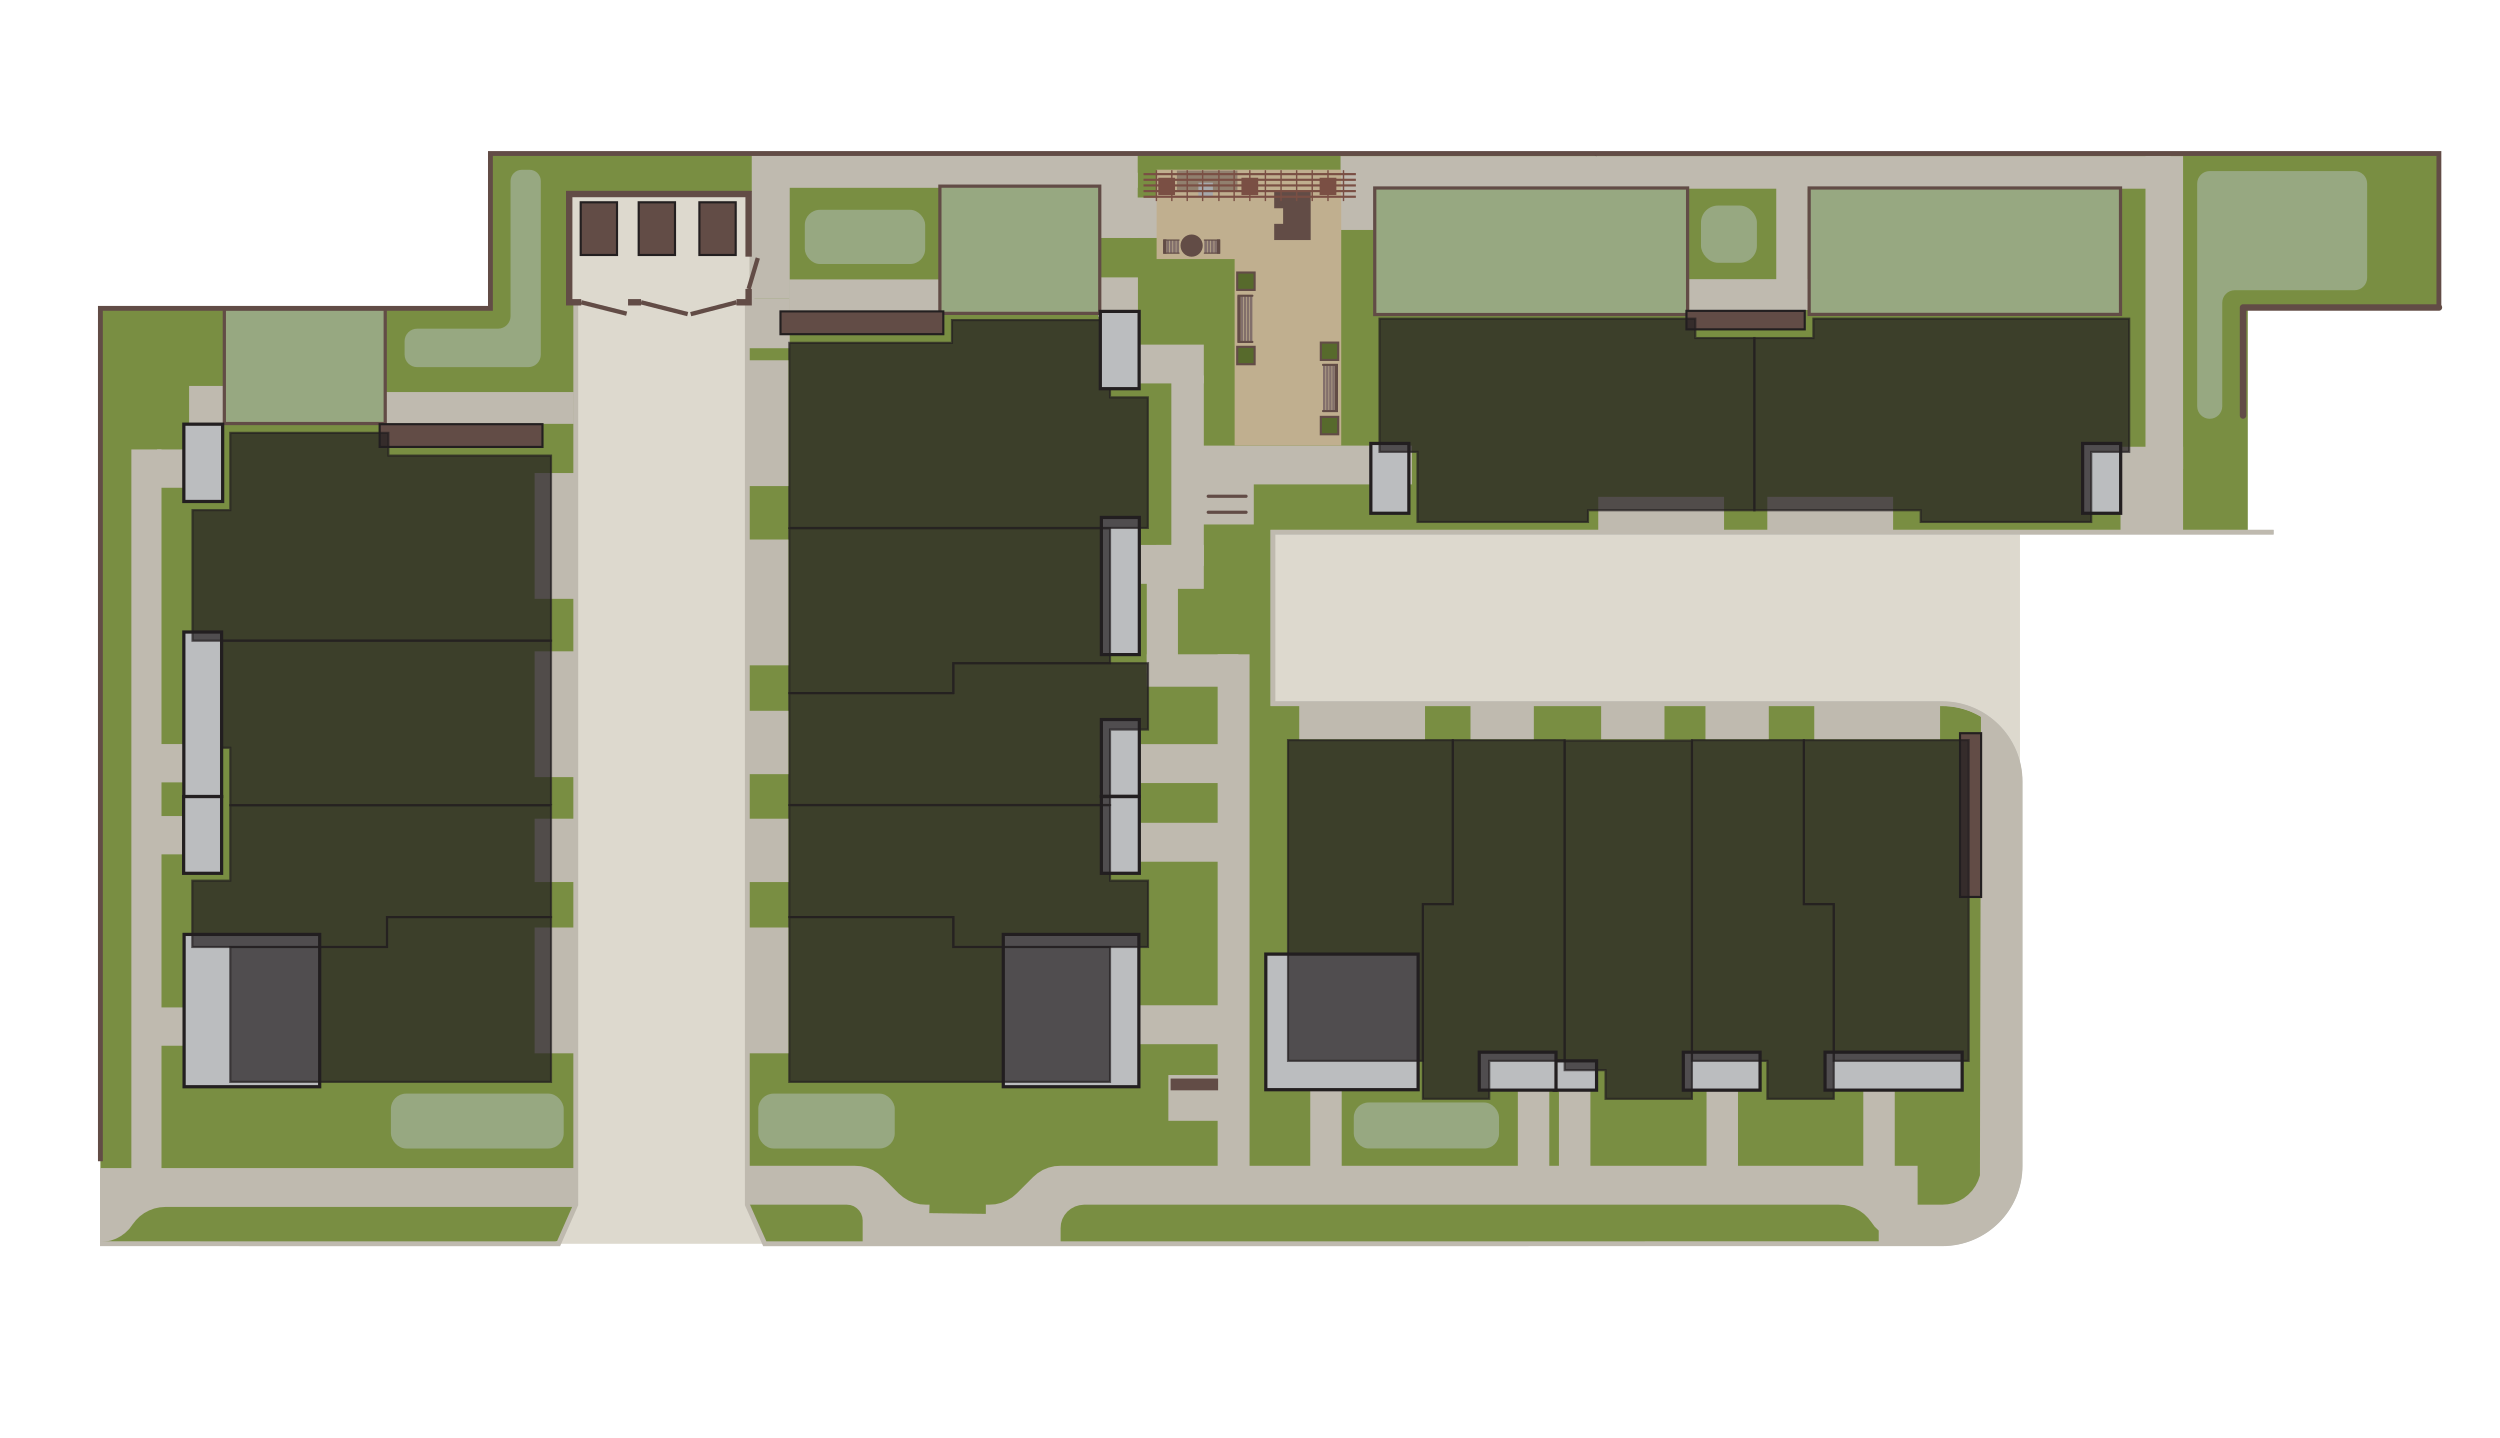 <?xml version="1.0" encoding="UTF-8"?>
<svg id="Layer_2" data-name="Layer 2" xmlns="http://www.w3.org/2000/svg" width="2000" height="1150" viewBox="0 0 2000 1150">
  <g id="bg">
    <rect width="2000" height="1150" style="fill: #fff; opacity: 0;"/>
  </g>
  <g id="BASE">
    <rect x="1004.88" y="397.51" width="611.1" height="232.75" style="fill: #ddd9ce;"/>
    <path d="m1951.12,245.34v-122.53H392.34v123.87H80.32v746.98l362.69.27s64.28-19.64,66.96-20.53c2.68-.89,101.84,21.63,101.84,21.63l899.85-1.1,91.96-35.71.89-370.5s-16.96-25.89-70.53-25.89h-516.02v-136.12h780.28v-179.03l152.89-1.34Z" style="fill: #798e42;"/>
    <polygon points="446.82 995.03 460.62 963.75 460.62 241.96 455.36 241.96 455.36 155.22 601.55 155.22 601.55 237.99 598.74 237.99 597.86 241.96 597.86 963.75 611.81 995.03 446.82 995.03" style="fill: #ddd9ce;"/>
    <line x1="1951.65" y1="244.25" x2="1951.65" y2="247.37" style="fill: none; stroke: #000; stroke-linecap: round; stroke-linejoin: round; stroke-width: .73px;"/>
    <line x1="354.49" y1="994.97" x2="211" y2="994.97" style="fill: none; stroke: #000; stroke-linecap: round; stroke-linejoin: round; stroke-width: .73px;"/>
    <line x1="1275.74" y1="123.65" x2="1274.29" y2="122.2" style="fill: none; stroke: #000; stroke-linecap: round; stroke-linejoin: round; stroke-width: .73px;"/>
    <line x1="1275.74" y1="123.65" x2="1277.2" y2="125.11" style="fill: none; stroke: #000; stroke-linecap: round; stroke-linejoin: round; stroke-width: .73px;"/>
    <path d="m1553.82,994.97c34.38,0,62.25-27.87,62.25-62.25v-307.4c0-34.44-27.91-62.36-62.36-62.36h-535.39v-137.24h800.56" style="fill: none; stroke: #c1c5c8; stroke-miterlimit: 10; stroke-width: 3.47px;"/>
    <path d="m80,994.97l366.82.07,13.8-31.28V241.96h-5.25v-86.74h146.18v82.77h-2.81l-.88,3.97v721.79l13.95,31.28,942.01-.06c34.38,0,62.25-27.87,62.25-62.25v-307.4c0-34.44-27.91-62.36-62.36-62.36h-535.39v-137.24h800.56" style="fill: none; stroke: #bfbaaf; stroke-miterlimit: 10; stroke-width: 3.89px;"/>
    <polyline points="1794.44 332.39 1794.44 246.01 1951.12 246.01" style="fill: none; stroke: #624c46; stroke-linecap: round; stroke-linejoin: round; stroke-width: 5.18px;"/>
  </g>
  <g id="green_areas" data-name="green areas">
    <path d="m408.43,144.84v108.07c0,5.54-4.49,10.03-10.03,10.03h-64.69c-5.54,0-10.03,4.49-10.03,10.03v10.71c0,5.54,4.49,10.03,10.03,10.03h88.91c5.54,0,10.03-4.49,10.03-10.03v-138.85c0-4.97-4.03-9-9-9h-6.21c-4.97,0-9,4.03-9,9Z" style="fill: #97a881;"/>
    <rect x="643.85" y="167.85" width="96.29" height="43.36" rx="12.06" ry="12.06" style="fill: #97a881;"/>
    <rect x="1360.79" y="164.45" width="44.73" height="45.77" rx="13.62" ry="13.62" style="fill: #97a881;"/>
    <rect x="312.72" y="874.9" width="138.23" height="43.9" rx="12.16" ry="12.16" style="fill: #97a881;"/>
    <rect x="606.63" y="874.9" width="109.16" height="43.9" rx="12.16" ry="12.16" style="fill: #97a881;"/>
    <rect x="1083.03" y="881.99" width="116.2" height="36.81" rx="11.87" ry="11.87" style="fill: #97a881;"/>
    <path d="m1893.71,146.88v75.26c0,5.54-4.49,10.03-10.03,10.03h-95.84c-5.54,0-10.03,4.49-10.03,10.03v82.8c0,5.54-4.49,10.03-10.03,10.03h0c-5.54,0-10.03-4.49-10.03-10.03v-178.12c0-5.54,4.49-10.03,10.03-10.03h115.9c5.54,0,10.03,4.49,10.03,10.03Z" style="fill: #97a881;"/>
  </g>
  <g id="walks">
    <rect x="878.46" y="221.91" width="31.88" height="31.47" style="fill: #bfbaaf;"/>
    <rect x="1421" y="147.12" width="25.28" height="88.55" style="fill: #bfbaaf;"/>
    <path d="m1615.99,618.75l-5.23-20.09-12.05-17.19-13.93-10.74-.83,369.5-1.46,4.37-2.08,4.06-2.6,3.75-3.23,3.33-3.54,2.81-4.06,2.29-4.27,1.66-4.47.94-4.58.31h-19.56v-31.11h-685.58l-4.89.31-4.79,1.14-4.58,1.87-4.16,2.6-3.64,3.12-13.01,13.01-3.64,3.12-4.27,2.6-4.47,1.87-4.79,1.14-4.89.31h-2.71v7.39l-45.26-.62.21-6.76h-2.71l-4.89-.31-4.79-1.14-4.47-1.87-4.16-2.6-3.75-3.12-12.9-13.01-3.75-3.12-4.16-2.6-4.58-1.87-4.68-1.14-4.89-.31h-86l.33,31.11h79.42l2.81.31,2.6.94,2.39,1.56,1.98,1.98,1.46,2.29.94,2.71.31,2.71v17.79h158.36v-11.55l.31-3.64,1.04-3.54,1.77-3.23,2.29-2.81,2.81-2.29,3.33-1.77,3.43-1.04,3.64-.42h604.01-.1l4.47.31,4.27.94,4.16,1.56,3.85,2.08,3.54,2.6,3.12,3.12,2.71,3.43,2.6,3.54,3.23,3.12v10.82h53.08c32.47,0,48.04-24.94,51.72-31.64,3.68-6.7,7.87-22.26,7.87-22.26l.32-322.63Z" style="fill: #bfbaaf;"/>
    <polygon points="460.2 965.57 132.13 965.57 127.76 965.88 123.39 966.82 119.23 968.38 115.38 970.46 111.84 973.06 108.72 976.18 106.01 979.61 103.41 983.15 100.19 986.27 96.65 988.87 92.8 990.95 88.64 992.41 84.37 993.35 80 993.66 80 934.46 460.64 934.46 460.2 965.57" style="fill: #bfbaaf;"/>
    <rect x="105.09" y="359.56" width="24.1" height="576.35" style="fill: #bfbaaf;"/>
    <rect x="125.63" y="359.56" width="33.29" height="30.65" style="fill: #bfbaaf;"/>
    <rect x="125.63" y="595.25" width="33.29" height="30.65" style="fill: #bfbaaf;"/>
    <rect x="125.63" y="652.83" width="33.29" height="30.65" style="fill: #bfbaaf;"/>
    <rect x="125.63" y="805.94" width="33.29" height="30.65" style="fill: #bfbaaf;"/>
    <rect x="307.75" y="313.64" width="151.32" height="25.44" style="fill: #bfbaaf;"/>
    <rect x="974.12" y="523.44" width="25.53" height="411.12" style="fill: #bfbaaf;"/>
    <rect x="917.44" y="523.44" width="73.28" height="25.93" style="fill: #bfbaaf;"/>
    <rect x="925.15" y="435.95" width="37.89" height="35.13" style="fill: #bfbaaf;"/>
    <rect x="937.07" y="300.38" width="25.98" height="152.4" style="fill: #bfbaaf;"/>
    <rect x="902.83" y="435.95" width="37.89" height="31.12" style="fill: #bfbaaf;"/>
    <rect x="899.59" y="275.7" width="63.46" height="31.03" style="fill: #bfbaaf;"/>
    <rect x="955.83" y="356.49" width="173.7" height="31.03" style="fill: #bfbaaf;"/>
    <rect x="917.44" y="443.74" width="24.91" height="94.91" style="fill: #bfbaaf;"/>
    <rect x="907.72" y="595.31" width="83" height="31.13" style="fill: #bfbaaf;"/>
    <rect x="907.72" y="658.25" width="83" height="31.13" style="fill: #bfbaaf;"/>
    <rect x="907.72" y="804.22" width="83" height="31.13" style="fill: #bfbaaf;"/>
    <rect x="934.69" y="860.02" width="56.04" height="36.63" style="fill: #bfbaaf;"/>
    <rect x="960.84" y="386.69" width="42.19" height="32.88" style="fill: #bfbaaf;"/>
    <rect x="1351.28" y="223.33" width="97.39" height="24.66" style="fill: #bfbaaf;"/>
    <rect x="1696.42" y="357.4" width="50.05" height="66.9" style="fill: #bfbaaf;"/>
    <rect x="1716.39" y="124.9" width="30.07" height="250.31" style="fill: #bfbaaf;"/>
    <rect x="1072.43" y="124.9" width="664.06" height="26.06" style="fill: #bfbaaf;"/>
    <rect x="151.28" y="308.76" width="27.47" height="33.01" style="fill: #bfbaaf;"/>
    <rect x="631.31" y="223.54" width="121.27" height="27.68" style="fill: #bfbaaf;"/>
    <rect x="597.86" y="239.04" width="33.92" height="39.54" style="fill: #bfbaaf;"/>
    <rect x="601.4" y="123.44" width="30.38" height="115.6" style="fill: #bfbaaf;"/>
    <rect x="612.53" y="123.44" width="297.63" height="26.81" style="fill: #bfbaaf;"/>
    <rect x="879.12" y="138.17" width="31.04" height="52.21" style="fill: #bfbaaf;"/>
    <rect x="904.56" y="158.02" width="31.04" height="32.36" style="fill: #bfbaaf;"/>
    <rect x="1048.2" y="868.24" width="25.16" height="66.58" style="fill: #bfbaaf;"/>
    <rect x="1214.26" y="868.24" width="25.16" height="66.58" transform="translate(2453.69 1803.05) rotate(180)" style="fill: #bfbaaf;"/>
    <rect x="1247.17" y="868.24" width="25.16" height="66.58" transform="translate(2519.49 1803.05) rotate(180)" style="fill: #bfbaaf;"/>
    <rect x="1365.23" y="868.24" width="25.16" height="66.58" transform="translate(2755.62 1803.05) rotate(180)" style="fill: #bfbaaf;"/>
    <rect x="1490.65" y="868.24" width="25.16" height="66.58" transform="translate(3006.45 1803.05) rotate(180)" style="fill: #bfbaaf;"/>
    <rect x="1071.97" y="148.03" width="27.45" height="35.93" style="fill: #bfbaaf;"/>
    <line x1="966.6" y1="409.81" x2="996.83" y2="409.81" style="fill: none; stroke: #624c46; stroke-linecap: round; stroke-miterlimit: 10; stroke-width: 2.59px;"/>
    <line x1="966.6" y1="397.01" x2="996.83" y2="397.01" style="fill: none; stroke: #624c46; stroke-linecap: round; stroke-miterlimit: 10; stroke-width: 2.59px;"/>
    <rect x="936.49" y="862.85" width="37.99" height="9.41" style="fill: #624c46;"/>
  </g>
  <g id="paving">
    <polygon points="925.29 135.75 925.29 207.24 987.71 207.24 987.71 356.49 1072.97 356.49 1072.97 207.24 1072.97 151.64 1072.97 135.75 925.29 135.75" style="fill: #c0af8f;"/>
  </g>
  <g id="planters">
    <rect x="989.78" y="277.48" width="13.89" height="13.89" style="fill: #576a2c; stroke: #624c46; stroke-miterlimit: 10; stroke-width: 1.73px;"/>
    <rect x="989.78" y="218.03" width="13.89" height="13.89" style="fill: #576a2c; stroke: #624c46; stroke-miterlimit: 10; stroke-width: 1.73px;"/>
    <rect x="1056.67" y="274.06" width="13.89" height="13.89" transform="translate(2127.23 562.02) rotate(180)" style="fill: #576a2c; stroke: #624c46; stroke-miterlimit: 10; stroke-width: 1.73px;"/>
    <rect x="1056.67" y="333.52" width="13.89" height="13.89" transform="translate(2127.23 680.94) rotate(180)" style="fill: #576a2c; stroke: #624c46; stroke-miterlimit: 10; stroke-width: 1.73px;"/>
  </g>
  <g id="furniture">
    <g>
      <rect x="990.16" y="236.6" width="2.46" height="37.1" style="fill: #624c46;"/>
      <rect x="992.61" y="236.6" width="1.94" height="37.1" style="fill: #826f6b;"/>
      <rect x="995.07" y="236.6" width="1.94" height="37.1" style="fill: #826f6b;"/>
      <rect x="997.52" y="236.6" width="1.94" height="37.1" style="fill: #826f6b;"/>
      <rect x="999.97" y="236.6" width="1.94" height="37.1" style="fill: #826f6b;"/>
      <polyline points="1001.91 236.6 990.8 236.6 990.8 273.55 1001.91 273.55" style="fill: none; stroke: #624c46; stroke-linecap: round; stroke-miterlimit: 10; stroke-width: 1.73px;"/>
    </g>
    <g>
      <rect x="973.56" y="191.58" width="2.66" height="11.41" transform="translate(1949.79 394.57) rotate(180)" style="fill: #624c46;"/>
      <rect x="971.45" y="192.01" width="2.11" height="10.52" transform="translate(1945.02 394.53) rotate(180)" style="fill: #826f6b;"/>
      <rect x="968.79" y="192.01" width="2.11" height="10.52" transform="translate(1939.68 394.53) rotate(180)" style="fill: #826f6b;"/>
      <rect x="966.12" y="192.01" width="2.11" height="10.52" transform="translate(1934.35 394.53) rotate(180)" style="fill: #826f6b;"/>
      <rect x="963.46" y="192.01" width="2.11" height="10.52" transform="translate(1929.02 394.53) rotate(180)" style="fill: #826f6b;"/>
      <polyline points="963.46 202.53 975.53 202.53 975.53 192.05 963.46 192.05" style="fill: none; stroke: #624c46; stroke-linecap: round; stroke-miterlimit: 10; stroke-width: .96px;"/>
    </g>
    <g>
      <rect x="930.48" y="191.58" width="2.66" height="11.41" style="fill: #624c46;"/>
      <rect x="933.14" y="192.04" width="2.11" height="10.52" style="fill: #826f6b;"/>
      <rect x="935.81" y="192.04" width="2.11" height="10.52" style="fill: #826f6b;"/>
      <rect x="938.48" y="192.04" width="2.11" height="10.52" style="fill: #826f6b;"/>
      <rect x="941.14" y="192.04" width="2.11" height="10.52" style="fill: #826f6b;"/>
      <polyline points="943.25 192.04 931.17 192.04 931.17 202.51 943.25 202.51" style="fill: none; stroke: #624c46; stroke-linecap: round; stroke-miterlimit: 10; stroke-width: .96px;"/>
    </g>
    <g>
      <rect x="1067.68" y="291.74" width="2.5" height="37.1" transform="translate(2137.85 620.58) rotate(180)" style="fill: #624c46;"/>
      <rect x="1065.78" y="291.74" width="1.94" height="37.1" transform="translate(2133.5 620.58) rotate(180)" style="fill: #826f6b;"/>
      <rect x="1063.33" y="291.74" width="1.94" height="37.1" transform="translate(2128.6 620.58) rotate(180)" style="fill: #826f6b;"/>
      <rect x="1060.88" y="291.74" width="1.94" height="37.1" transform="translate(2123.69 620.58) rotate(180)" style="fill: #826f6b;"/>
      <rect x="1058.43" y="291.74" width="1.94" height="37.1" transform="translate(2118.79 620.58) rotate(180)" style="fill: #826f6b;"/>
      <polyline points="1058.43 328.84 1069.54 328.84 1069.54 291.89 1058.43 291.89" style="fill: none; stroke: #624c46; stroke-linecap: round; stroke-miterlimit: 10; stroke-width: 1.73px;"/>
    </g>
    <circle cx="953.31" cy="196.49" r="8.89" style="fill: #624c46;"/>
    <polygon points="1048.54 153.44 1048.54 192.04 1019.35 192.04 1019.35 179.08 1026.48 179.08 1026.48 166.61 1019.35 166.61 1019.35 153.44 1048.54 153.44" style="fill: #624c46;"/>
  </g>
  <g id="amenities">
    <rect x="941.53" y="136.47" width="48.42" height="15.68" style="fill: #91806e;"/>
    <rect x="958.71" y="146.14" width="11.6" height="10.74" style="fill: #a6a8ab;"/>
  </g>
  <g id="fence">
    <line x1="501.32" y1="250.94" x2="464.99" y2="241.83" style="fill: none; stroke: #624c46; stroke-miterlimit: 10; stroke-width: 3.47px;"/>
    <line x1="512.85" y1="241.83" x2="502.44" y2="241.83" style="fill: none; stroke: #624c46; stroke-miterlimit: 10; stroke-width: 5.11px;"/>
    <line x1="550.16" y1="251.3" x2="512.85" y2="241.83" style="fill: none; stroke: #624c46; stroke-miterlimit: 10; stroke-width: 3.47px;"/>
    <line x1="589.2" y1="241.83" x2="552.56" y2="251.32" style="fill: none; stroke: #624c46; stroke-miterlimit: 10; stroke-width: 3.47px;"/>
    <polyline points="598.9 231.14 598.9 241.83 589.2 241.83" style="fill: none; stroke: #624c46; stroke-miterlimit: 10; stroke-width: 5.11px;"/>
    <line x1="606.25" y1="206.4" x2="598.9" y2="231.14" style="fill: none; stroke: #624c46; stroke-miterlimit: 10; stroke-width: 3.47px;"/>
    <polyline points="464.99 241.83 455.36 241.83 455.36 155.22 598.9 155.22 598.9 205.33" style="fill: none; stroke: #624c46; stroke-miterlimit: 10; stroke-width: 5.11px;"/>
    <polyline points="80.32 928.98 80.32 246.68 392.34 246.68 392.34 122.81 1951.12 122.81 1951.12 245.34" style="fill: none; stroke: #624c46; stroke-miterlimit: 10; stroke-width: 3.89px;"/>
  </g>
  <g id="yards">
    <rect x="179.47" y="247.37" width="128.71" height="91.46" style="fill: #97a881; stroke: #624c46; stroke-miterlimit: 10; stroke-width: 2.59px;"/>
    <rect x="751.91" y="148.92" width="127.89" height="101.78" style="fill: #97a881; stroke: #624c46; stroke-miterlimit: 10; stroke-width: 2.59px;"/>
    <rect x="1099.79" y="150.39" width="250.29" height="101.24" style="fill: #97a881; stroke: #624c46; stroke-miterlimit: 10; stroke-width: 2.59px;"/>
    <rect x="1447.32" y="150.39" width="249.1" height="101.14" style="fill: #97a881; stroke: #624c46; stroke-miterlimit: 10; stroke-width: 2.59px;"/>
  </g>
  <g id="bldgs">
    <rect x="303.73" y="339.35" width="130.25" height="18.2" style="fill: #624c46; stroke: #231f20; stroke-miterlimit: 10; stroke-width: 1.73px;"/>
    <rect x="624.39" y="249.13" width="130.25" height="18.2" transform="translate(1379.03 516.46) rotate(-180)" style="fill: #624c46; stroke: #231f20; stroke-miterlimit: 10; stroke-width: 1.73px;"/>
    <rect x="1568.02" y="586.57" width="16.86" height="131" style="fill: #624c46; stroke: #231f20; stroke-miterlimit: 10; stroke-width: 1.73px;"/>
    <rect x="1349.17" y="248.69" width="94.61" height="14.8" style="fill: #624c46; stroke: #231f20; stroke-miterlimit: 10; stroke-width: 1.73px;"/>
    <rect x="464.57" y="161.84" width="29.03" height="42.14" style="fill: #624c46; stroke: #231f20; stroke-miterlimit: 10; stroke-width: 1.73px;"/>
    <rect x="510.96" y="161.84" width="29.03" height="42.14" style="fill: #624c46; stroke: #231f20; stroke-miterlimit: 10; stroke-width: 1.73px;"/>
    <rect x="559.52" y="161.84" width="29.03" height="42.14" style="fill: #624c46; stroke: #231f20; stroke-miterlimit: 10; stroke-width: 1.73px;"/>
  </g>
  <g id="trellis">
    <rect x="993.15" y="142.2" width="13.39" height="13.84" style="fill: #7a4f44;"/>
    <rect x="1055.69" y="142.2" width="13.39" height="13.84" style="fill: #7a4f44;"/>
    <rect x="926.63" y="142.2" width="13.39" height="13.84" style="fill: #7a4f44;"/>
    <line x1="914.81" y1="157.4" x2="1084.7" y2="157.4" style="fill: none; stroke: #7a4f44; stroke-miterlimit: 10; stroke-width: 1.73px;"/>
    <line x1="914.81" y1="152.88" x2="1084.7" y2="152.88" style="fill: none; stroke: #7a4f44; stroke-miterlimit: 10; stroke-width: 1.73px;"/>
    <line x1="914.81" y1="148.35" x2="1084.7" y2="148.35" style="fill: none; stroke: #7a4f44; stroke-miterlimit: 10; stroke-width: 1.73px;"/>
    <line x1="914.81" y1="143.83" x2="1084.7" y2="143.83" style="fill: none; stroke: #7a4f44; stroke-miterlimit: 10; stroke-width: 1.73px;"/>
    <line x1="914.81" y1="139.3" x2="1084.7" y2="139.3" style="fill: none; stroke: #7a4f44; stroke-miterlimit: 10; stroke-width: 1.73px;"/>
    <line x1="925.13" y1="136.16" x2="925.13" y2="160.88" style="fill: none; stroke: #7a4f44; stroke-miterlimit: 10; stroke-width: 1.13px;"/>
    <line x1="937.46" y1="136.16" x2="937.46" y2="160.88" style="fill: none; stroke: #7a4f44; stroke-miterlimit: 10; stroke-width: 1.13px;"/>
    <line x1="949.78" y1="136.16" x2="949.78" y2="160.88" style="fill: none; stroke: #7a4f44; stroke-miterlimit: 10; stroke-width: 1.13px;"/>
    <line x1="962.11" y1="136.16" x2="962.11" y2="160.88" style="fill: none; stroke: #7a4f44; stroke-miterlimit: 10; stroke-width: 1.13px;"/>
    <line x1="975.12" y1="136.16" x2="975.12" y2="160.88" style="fill: none; stroke: #7a4f44; stroke-miterlimit: 10; stroke-width: 1.13px;"/>
    <line x1="987.32" y1="136.16" x2="987.32" y2="160.88" style="fill: none; stroke: #7a4f44; stroke-miterlimit: 10; stroke-width: 1.13px;"/>
    <line x1="999.85" y1="136.16" x2="999.85" y2="160.88" style="fill: none; stroke: #7a4f44; stroke-miterlimit: 10; stroke-width: 1.13px;"/>
    <line x1="1012.32" y1="136.16" x2="1012.32" y2="160.88" style="fill: none; stroke: #7a4f44; stroke-miterlimit: 10; stroke-width: 1.13px;"/>
    <line x1="1024.85" y1="136.16" x2="1024.85" y2="160.88" style="fill: none; stroke: #7a4f44; stroke-miterlimit: 10; stroke-width: 1.13px;"/>
    <line x1="1037.32" y1="136.16" x2="1037.32" y2="160.88" style="fill: none; stroke: #7a4f44; stroke-miterlimit: 10; stroke-width: 1.13px;"/>
    <line x1="1049.78" y1="136.16" x2="1049.78" y2="160.88" style="fill: none; stroke: #7a4f44; stroke-miterlimit: 10; stroke-width: 1.13px;"/>
    <line x1="1062.38" y1="136.16" x2="1062.38" y2="160.88" style="fill: none; stroke: #7a4f44; stroke-miterlimit: 10; stroke-width: 1.13px;"/>
    <line x1="1074.81" y1="136.16" x2="1074.81" y2="160.88" style="fill: none; stroke: #7a4f44; stroke-miterlimit: 10; stroke-width: 1.13px;"/>
  </g>
  <g id="unit_bg" data-name="unit bg">
    <rect x="881.08" y="413.95" width="30.38" height="109.71" transform="translate(1792.55 937.62) rotate(-180)" style="fill: #bbbdbf; stroke: #231f20; stroke-miterlimit: 10; stroke-width: 2.59px;"/>
    <rect x="1499.69" y="802.07" width="30.38" height="109.71" transform="translate(657.95 2371.81) rotate(-90)" style="fill: #bbbdbf; stroke: #231f20; stroke-miterlimit: 10; stroke-width: 2.59px;"/>
    <rect x="1243.33" y="848.67" width="33.92" height="23.45" style="fill: #bbbdbf; stroke: #231f20; stroke-miterlimit: 10; stroke-width: 2.59px;"/>
    <rect x="147.07" y="505.62" width="30.22" height="131.62" style="fill: #bbbdbf; stroke: #231f20; stroke-miterlimit: 10; stroke-width: 2.59px;"/>
    <rect x="146.91" y="637.24" width="30.38" height="61.41" style="fill: #bbbdbf; stroke: #231f20; stroke-miterlimit: 10; stroke-width: 2.59px;"/>
    <rect x="147.28" y="747.53" width="108.47" height="121.86" style="fill: #bbbdbf; stroke: #231f20; stroke-miterlimit: 10; stroke-width: 2.59px;"/>
    <rect x="881.08" y="637.24" width="30.38" height="61.41" transform="translate(1792.55 1335.89) rotate(-180)" style="fill: #bbbdbf; stroke: #231f20; stroke-miterlimit: 10; stroke-width: 2.59px;"/>
    <rect x="802.62" y="747.53" width="108.47" height="121.86" transform="translate(1713.72 1616.92) rotate(-180)" style="fill: #bbbdbf; stroke: #231f20; stroke-miterlimit: 10; stroke-width: 2.59px;"/>
    <rect x="881.08" y="575.63" width="30.38" height="61.41" transform="translate(1792.55 1212.66) rotate(180)" style="fill: #bbbdbf; stroke: #231f20; stroke-miterlimit: 10; stroke-width: 2.59px;"/>
    <rect x="1198.9" y="826.23" width="30.38" height="61.41" transform="translate(357.16 2071.02) rotate(-90)" style="fill: #bbbdbf; stroke: #231f20; stroke-miterlimit: 10; stroke-width: 2.59px;"/>
    <rect x="1019.34" y="756.58" width="108.47" height="121.86" transform="translate(256.06 1891.09) rotate(-90)" style="fill: #bbbdbf; stroke: #231f20; stroke-miterlimit: 10; stroke-width: 2.59px;"/>
    <rect x="1362.16" y="826.23" width="30.38" height="61.41" transform="translate(520.42 2234.29) rotate(-90)" style="fill: #bbbdbf; stroke: #231f20; stroke-miterlimit: 10; stroke-width: 2.59px;"/>
    <rect x="1666.1" y="354.75" width="30.43" height="55.87" style="fill: #bbbdbf; stroke: #231f20; stroke-miterlimit: 10; stroke-width: 2.59px;"/>
    <rect x="1096.67" y="354.75" width="30.43" height="55.87" style="fill: #bbbdbf; stroke: #231f20; stroke-miterlimit: 10; stroke-width: 2.59px;"/>
    <rect x="1314.83" y="361.22" width="28.17" height="100.64" transform="translate(917.38 1740.46) rotate(-90)" style="fill: #bfbaaf;"/>
    <rect x="1450.09" y="361.22" width="28.17" height="100.64" transform="translate(1052.63 1875.72) rotate(-90)" style="fill: #bfbaaf;"/>
    <rect x="147.07" y="339.34" width="31.05" height="61.84" style="fill: #bbbdbf; stroke: #231f20; stroke-miterlimit: 10; stroke-width: 2.59px;"/>
    <rect x="427.69" y="378.43" width="32.94" height="100.64" style="fill: #bfbaaf;"/>
    <rect x="427.69" y="521.05" width="32.94" height="100.64" style="fill: #bfbaaf;"/>
    <rect x="427.69" y="742.01" width="32.94" height="100.64" style="fill: #bfbaaf;"/>
    <rect x="427.69" y="654.96" width="32.94" height="50.67" style="fill: #bfbaaf;"/>
    <polygon points="310.68 364.49 310.68 346.28 184.24 346.28 184.24 408.12 154.01 408.12 154.01 512.56 440.82 512.56 440.82 364.49 310.68 364.49" style="fill: #231f20; opacity: .7; stroke: #231f20; stroke-miterlimit: 10; stroke-width: 1.73px;"/>
    <polyline points="440.82 644.18 440.82 512.51 177.57 512.51 177.57 598.19 184.23 598.19 184.23 644.18 440.82 644.18" style="fill: #231f20; opacity: .7; stroke: #231f20; stroke-miterlimit: 10; stroke-width: 1.73px;"/>
    <polygon points="309.61 733.67 440.82 733.67 440.82 644.18 184.23 644.18 184.23 704.53 153.85 704.53 153.85 757.6 309.61 757.6 309.61 733.67" style="fill: #231f20; opacity: .7; stroke: #231f20; stroke-miterlimit: 10; stroke-width: 1.73px;"/>
    <polygon points="309.61 757.6 184.23 757.6 184.23 865.5 440.82 865.5 440.82 733.67 309.61 733.67 309.61 757.6" style="fill: #231f20; opacity: .7; stroke: #231f20; stroke-miterlimit: 10; stroke-width: 1.73px;"/>
    <polygon points="761.58 274.27 761.58 256.06 888.01 256.06 888.01 317.91 918.25 317.91 918.25 422.35 631.44 422.35 631.44 274.27 761.58 274.27" style="fill: #231f20; opacity: .7; stroke: #231f20; stroke-miterlimit: 10; stroke-width: 1.73px;"/>
    <polygon points="762.65 733.67 631.44 733.67 631.44 644.18 888.03 644.18 888.03 704.53 918.41 704.53 918.41 757.6 762.65 757.6 762.65 733.67" style="fill: #231f20; opacity: .7; stroke: #231f20; stroke-miterlimit: 10; stroke-width: 1.73px;"/>
    <polygon points="762.65 757.6 888.03 757.6 888.03 865.5 631.44 865.5 631.44 733.67 762.65 733.67 762.65 757.6" style="fill: #231f20; opacity: .7; stroke: #231f20; stroke-miterlimit: 10; stroke-width: 1.73px;"/>
    <polygon points="762.65 554.49 631.44 554.49 631.44 643.98 888.03 643.98 888.03 583.63 918.41 583.63 918.41 530.56 762.65 530.56 762.65 554.49" style="fill: #231f20; opacity: .7; stroke: #231f20; stroke-miterlimit: 10; stroke-width: 1.73px;"/>
    <polygon points="762.65 530.56 888.03 530.56 888.03 422.66 631.44 422.66 631.44 554.49 762.65 554.49 762.65 530.56" style="fill: #231f20; opacity: .7; stroke: #231f20; stroke-miterlimit: 10; stroke-width: 1.73px;"/>
    <polygon points="1162.25 723.3 1162.25 592.1 1251.73 592.1 1251.73 848.68 1191.38 848.68 1191.38 879.06 1138.32 879.06 1138.32 723.3 1162.25 723.3" style="fill: #231f20; opacity: .7; stroke: #231f20; stroke-miterlimit: 10; stroke-width: 1.73px;"/>
    <polygon points="1138.32 723.3 1138.32 848.68 1030.42 848.68 1030.42 592.1 1162.25 592.1 1162.25 723.3 1138.32 723.3" style="fill: #231f20; opacity: .7; stroke: #231f20; stroke-miterlimit: 10; stroke-width: 1.73px;"/>
    <polygon points="1443.08 723.3 1443.08 592.1 1353.59 592.1 1353.59 848.68 1413.94 848.68 1413.94 879.06 1467.01 879.06 1467.01 723.3 1443.08 723.3" style="fill: #231f20; opacity: .7; stroke: #231f20; stroke-miterlimit: 10; stroke-width: 1.73px;"/>
    <polygon points="1467.01 723.3 1467.01 848.68 1574.91 848.68 1574.91 592.1 1443.08 592.1 1443.08 723.3 1467.01 723.3" style="fill: #231f20; opacity: .7; stroke: #231f20; stroke-miterlimit: 10; stroke-width: 1.73px;"/>
    <polygon points="1251.73 592.47 1251.73 856.13 1284.45 856.13 1284.45 879.07 1353.54 879.07 1353.54 592.47 1251.73 592.47" style="fill: #231f20; opacity: .7; stroke: #231f20; stroke-miterlimit: 10; stroke-width: 1.73px;"/>
    <polygon points="1356.25 270.44 1356.25 254.93 1270.41 254.93 1103.62 254.93 1103.62 361.48 1134 361.48 1134 417.56 1270.41 417.56 1270.41 408.2 1403.59 408.2 1403.59 270.44 1356.25 270.44" style="fill: #231f20; opacity: .7; stroke: #231f20; stroke-miterlimit: 10; stroke-width: 1.73px;"/>
    <polygon points="1536.57 254.93 1450.73 254.93 1450.73 270.44 1403.38 270.44 1403.38 408.2 1536.57 408.2 1536.57 417.56 1672.98 417.56 1672.98 361.48 1703.36 361.48 1703.36 254.93 1536.57 254.93" style="fill: #231f20; opacity: .7; stroke: #231f20; stroke-miterlimit: 10; stroke-width: 1.73px;"/>
    <rect x="880.25" y="249.12" width="31.05" height="61.84" transform="translate(1791.56 560.09) rotate(-180)" style="fill: #bbbdbf; stroke: #231f20; stroke-miterlimit: 10; stroke-width: 2.59px;"/>
    <rect x="597.74" y="288.21" width="32.94" height="100.64" transform="translate(1228.42 677.07) rotate(-180)" style="fill: #bfbaaf;"/>
    <rect x="597.74" y="742.01" width="32.94" height="100.64" transform="translate(1228.42 1584.66) rotate(-180)" style="fill: #bfbaaf;"/>
    <rect x="597.74" y="654.96" width="32.94" height="50.67" transform="translate(1228.42 1360.6) rotate(-180)" style="fill: #bfbaaf;"/>
    <rect x="597.74" y="431.63" width="32.94" height="100.64" transform="translate(1228.42 963.89) rotate(180)" style="fill: #bfbaaf;"/>
    <rect x="597.74" y="568.64" width="32.94" height="50.67" transform="translate(1228.42 1187.96) rotate(180)" style="fill: #bfbaaf;"/>
    <rect x="1075.62" y="526.92" width="28.17" height="100.64" transform="translate(512.46 1666.95) rotate(-90)" style="fill: #bfbaaf;"/>
    <rect x="1187.65" y="551.91" width="28.17" height="50.67" transform="translate(624.49 1778.98) rotate(-90)" style="fill: #bfbaaf;"/>
    <rect x="1487.65" y="526.92" width="28.17" height="100.64" transform="translate(924.49 2078.99) rotate(-90)" style="fill: #bfbaaf;"/>
    <rect x="1375.62" y="551.91" width="28.17" height="50.67" transform="translate(812.46 1966.95) rotate(-90)" style="fill: #bfbaaf;"/>
    <rect x="1292.16" y="551.91" width="28.17" height="50.67" transform="translate(729 1883.49) rotate(-90)" style="fill: #bfbaaf;"/>
  </g>
</svg>
